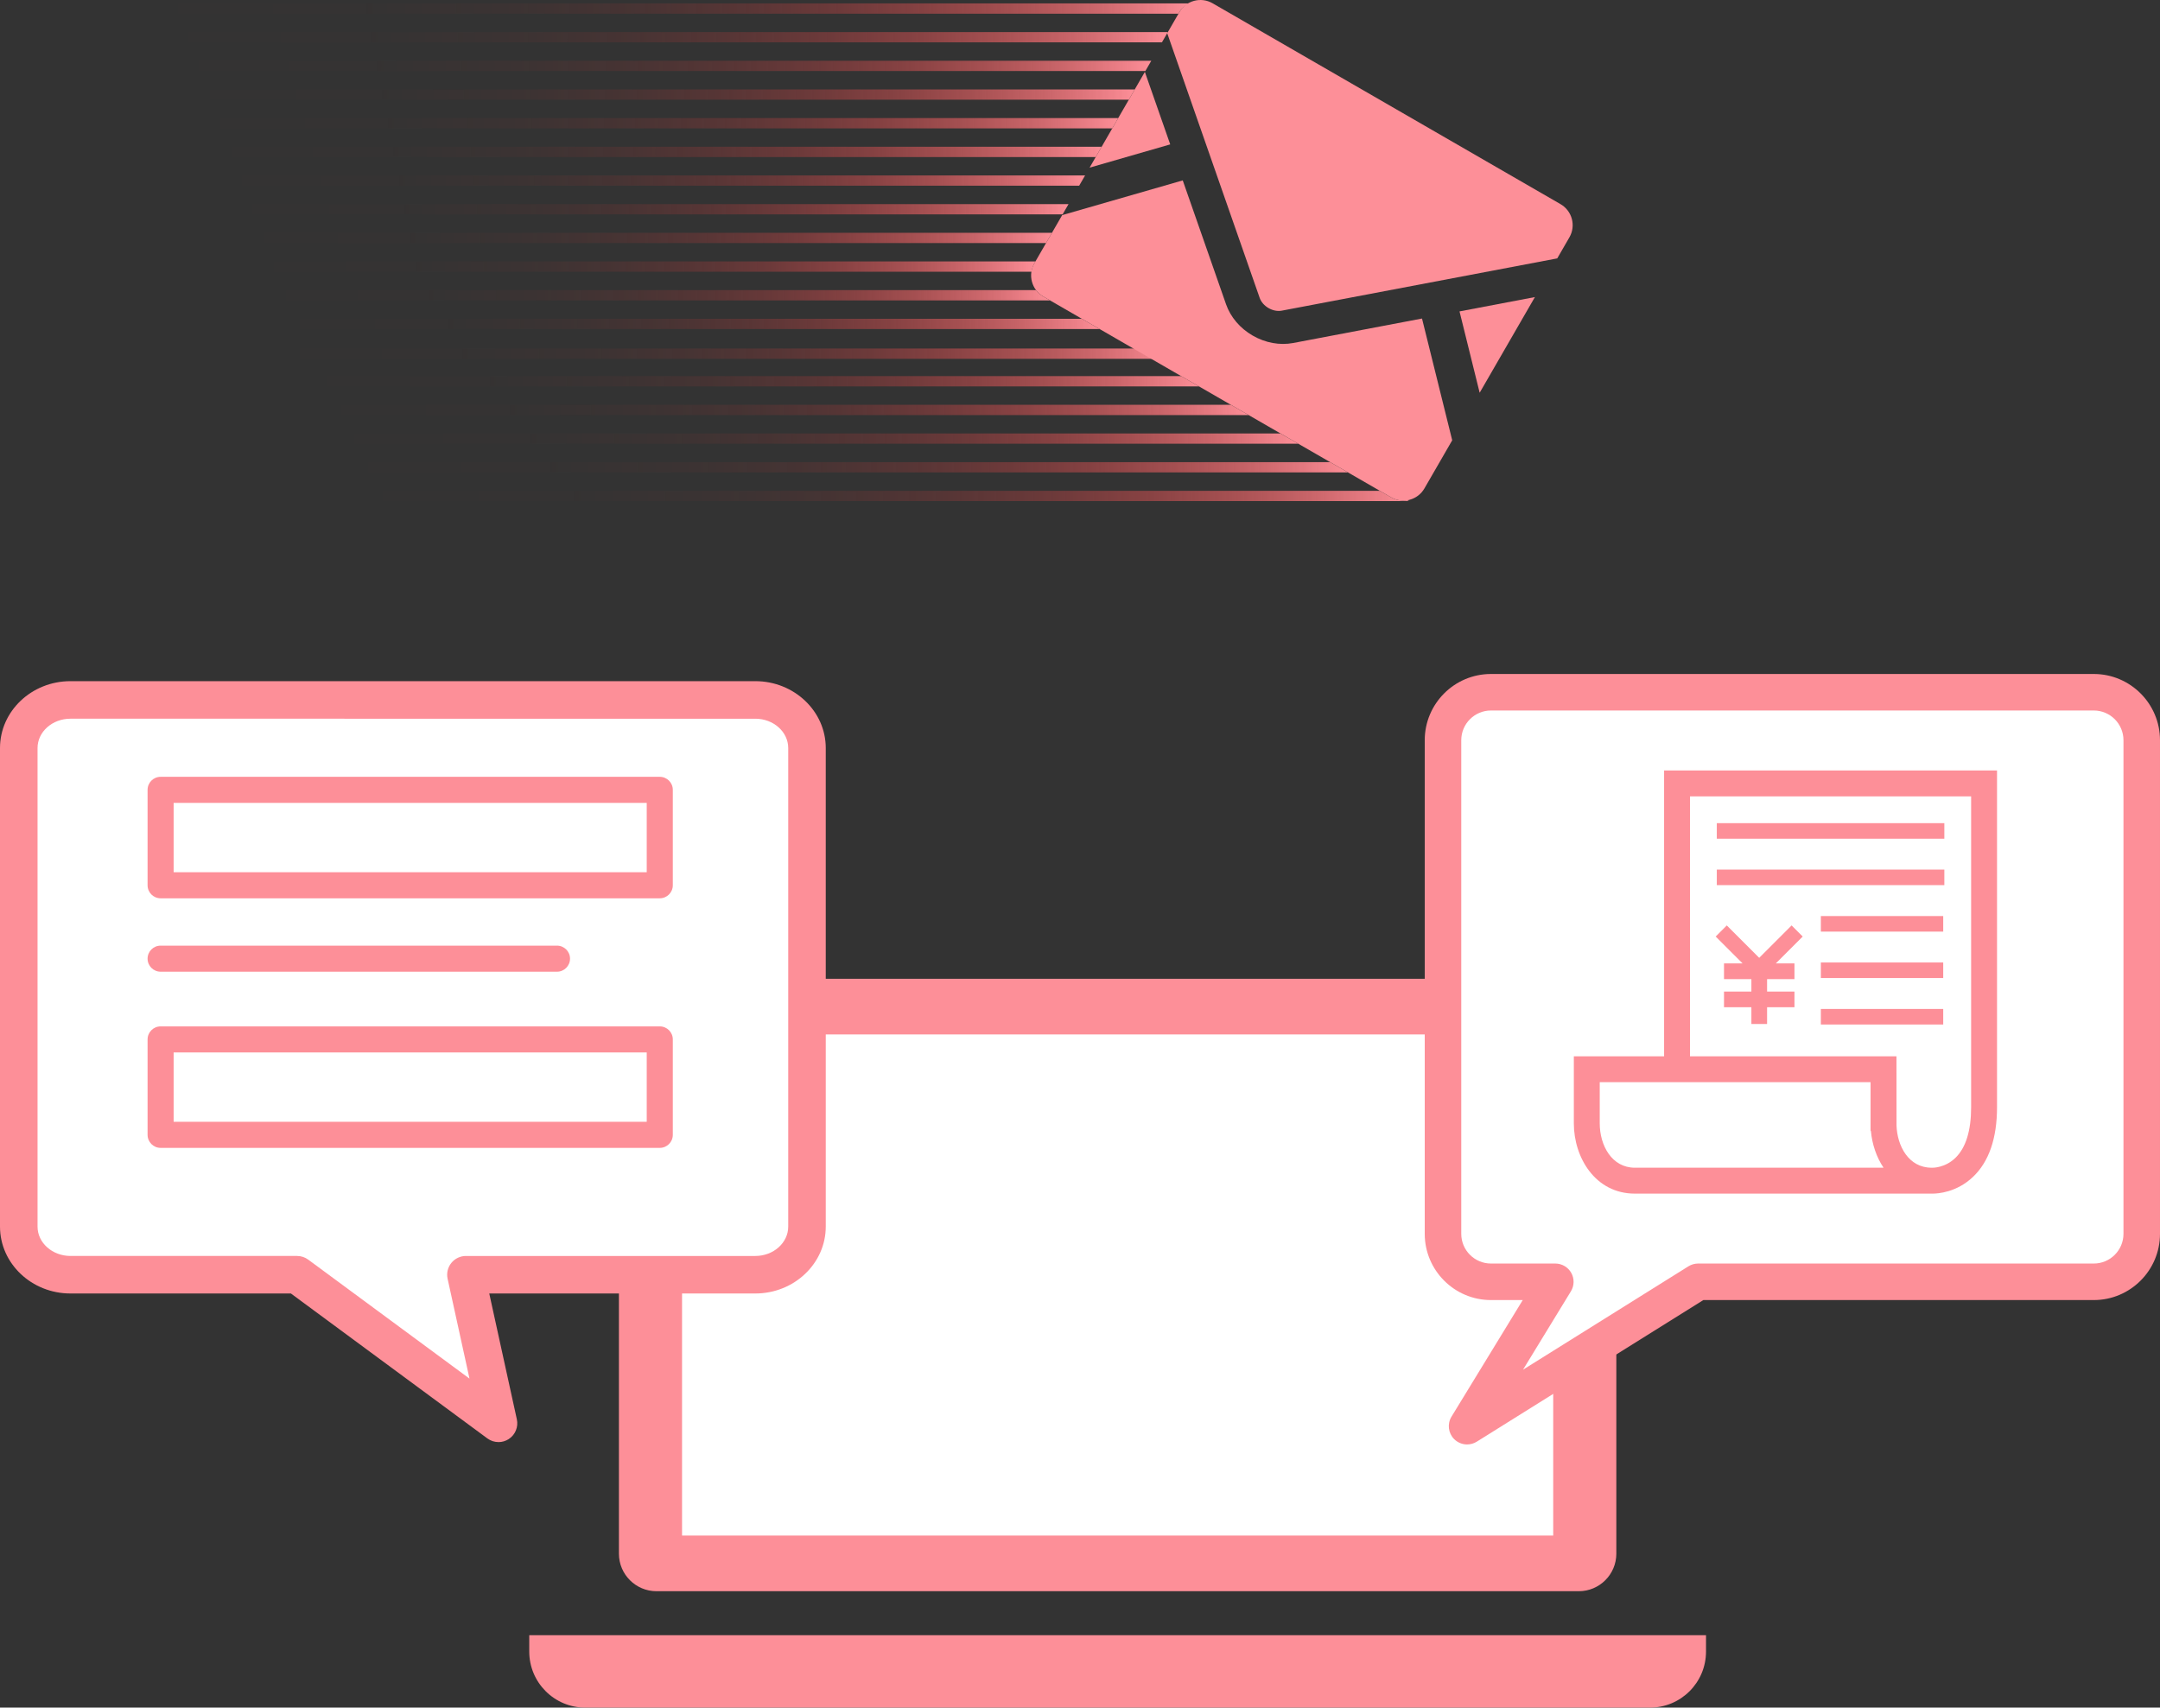 <?xml version="1.0" encoding="UTF-8"?>
<svg id="_レイヤー_1" data-name="レイヤー_1" xmlns="http://www.w3.org/2000/svg" version="1.1" xmlns:xlink="http://www.w3.org/1999/xlink" viewBox="0 0 211.775 167.434">
  <rect x="0" y="0" width="211.775" height="167.434" fill="#333333" stroke="none"/>
  <!-- Generator: Adobe Illustrator 29.8.3, SVG Export Plug-In . SVG Version: 2.1.1 Build 3)  -->
  <defs>
    <style>
      .st0 {
        fill: url(#_名称未設定グラデーション_905);
      }

      .st1 {
        fill: #fff;
      }

      .st2 {
        fill: url(#_名称未設定グラデーション_9015);
      }

      .st3 {
        fill: url(#_名称未設定グラデーション_9014);
      }

      .st4 {
        fill: url(#_名称未設定グラデーション_9010);
      }

      .st5 {
        fill: url(#_名称未設定グラデーション_9012);
      }

      .st6 {
        fill: url(#_名称未設定グラデーション_90);
      }

      .st7 {
        fill: url(#_名称未設定グラデーション_901);
      }

      .st8 {
        fill: url(#_名称未設定グラデーション_904);
      }

      .st9 {
        fill: url(#_名称未設定グラデーション_903);
      }

      .st10 {
        fill: url(#_名称未設定グラデーション_9011);
      }

      .st11 {
        fill: url(#_名称未設定グラデーション_9013);
      }

      .st12 {
        fill: url(#_名称未設定グラデーション_907);
      }

      .st13 {
        fill: url(#_名称未設定グラデーション_9016);
      }

      .st14 {
        fill: url(#_名称未設定グラデーション_908);
      }

      .st15 {
        fill: url(#_名称未設定グラデーション_909);
      }

      .st16 {
        fill: url(#_名称未設定グラデーション_9017);
      }

      .st17 {
        fill: #fd8f98;
      }

      .st18 {
        fill: url(#_名称未設定グラデーション_906);
      }

      .st19 {
        fill: url(#_名称未設定グラデーション_902);
      }
    </style>
    <linearGradient id="_名称未設定グラデーション_90" data-name="名称未設定グラデーション 90" x1="18.65" y1="14.894" x2="108.01" y2="14.894" gradientUnits="userSpaceOnUse">
      <stop offset="0" stop-color="#fd312e" stop-opacity="0"/>
      <stop offset=".227" stop-color="#fd312f" stop-opacity=".01"/>
      <stop offset=".364" stop-color="#fd3532" stop-opacity=".043"/>
      <stop offset=".476" stop-color="#fd3a38" stop-opacity=".1"/>
      <stop offset=".576" stop-color="#fd4141" stop-opacity=".18"/>
      <stop offset=".667" stop-color="#fd4b4c" stop-opacity=".284"/>
      <stop offset=".752" stop-color="#fd5759" stop-opacity=".412"/>
      <stop offset=".832" stop-color="#fd6669" stop-opacity=".564"/>
      <stop offset=".908" stop-color="#fd767c" stop-opacity=".741"/>
      <stop offset=".978" stop-color="#fd8891" stop-opacity=".935"/>
      <stop offset="1" stop-color="#fd8f98"/>
    </linearGradient>
    <linearGradient id="_名称未設定グラデーション_901" data-name="名称未設定グラデーション 90" x1="22.179" y1="23.328" x2="103.141" y2="23.328" xlink:href="#_名称未設定グラデーション_90"/>
    <linearGradient id="_名称未設定グラデーション_902" data-name="名称未設定グラデーション 90" x1="17.474" y1="12.083" x2="109.633" y2="12.083" xlink:href="#_名称未設定グラデーション_90"/>
    <linearGradient id="_名称未設定グラデーション_903" data-name="名称未設定グラデーション 90" x1="19.826" y1="17.705" x2="106.387" y2="17.705" xlink:href="#_名称未設定グラデーション_90"/>
    <linearGradient id="_名称未設定グラデーション_904" data-name="名称未設定グラデーション 90" x1="12.769" y1=".838" x2="116.557" y2=".838" xlink:href="#_名称未設定グラデーション_90"/>
    <linearGradient id="_名称未設定グラデーション_905" data-name="名称未設定グラデーション 90" x1="13.945" y1="3.65" x2="114.502" y2="3.65" xlink:href="#_名称未設定グラデーション_90"/>
    <linearGradient id="_名称未設定グラデーション_906" data-name="名称未設定グラデーション 90" x1="15.121" y1="6.461" x2="112.879" y2="6.461" xlink:href="#_名称未設定グラデーション_90"/>
    <linearGradient id="_名称未設定グラデーション_907" data-name="名称未設定グラデーション 90" x1="16.297" y1="9.272" x2="111.256" y2="9.272" xlink:href="#_名称未設定グラデーション_90"/>
    <linearGradient id="_名称未設定グラデーション_908" data-name="名称未設定グラデーション 90" x1="21.003" y1="20.516" x2="104.764" y2="20.516" xlink:href="#_名称未設定グラデーション_90"/>
    <linearGradient id="_名称未設定グラデーション_909" data-name="名称未設定グラデーション 90" x1="31.589" y1="45.817" x2="132.162" y2="45.817" xlink:href="#_名称未設定グラデーション_90"/>
    <linearGradient id="_名称未設定グラデーション_9010" data-name="名称未設定グラデーション 90" x1="30.413" y1="43.006" x2="127.293" y2="43.006" xlink:href="#_名称未設定グラデーション_90"/>
    <linearGradient id="_名称未設定グラデーション_9011" data-name="名称未設定グラデーション 90" x1="32.766" y1="48.628" x2="138.193" y2="48.628" xlink:href="#_名称未設定グラデーション_90"/>
    <linearGradient id="_名称未設定グラデーション_9012" data-name="名称未設定グラデーション 90" x1="29.237" y1="40.195" x2="122.424" y2="40.195" xlink:href="#_名称未設定グラデーション_90"/>
    <linearGradient id="_名称未設定グラデーション_9013" data-name="名称未設定グラデーション 90" x1="24.532" y1="28.95" x2="102.948" y2="28.95" xlink:href="#_名称未設定グラデーション_90"/>
    <linearGradient id="_名称未設定グラデーション_9014" data-name="名称未設定グラデーション 90" x1="25.708" y1="31.761" x2="107.817" y2="31.761" xlink:href="#_名称未設定グラデーション_90"/>
    <linearGradient id="_名称未設定グラデーション_9015" data-name="名称未設定グラデーション 90" x1="23.355" y1="26.139" x2="101.518" y2="26.139" xlink:href="#_名称未設定グラデーション_90"/>
    <linearGradient id="_名称未設定グラデーション_9016" data-name="名称未設定グラデーション 90" x1="28.06" y1="37.383" x2="117.555" y2="37.383" xlink:href="#_名称未設定グラデーション_90"/>
    <linearGradient id="_名称未設定グラデーション_9017" data-name="名称未設定グラデーション 90" x1="25.354" y1="34.677" x2="114.849" y2="34.677" xlink:href="#_名称未設定グラデーション_90"/>
  </defs>
  <g>
    <g>
      <path class="st6" d="M108.01,14.39H19.154c-.278,0-.504.225-.504.504s.226.504.504.504h88.274l.582-1.008Z"/>
      <path class="st7" d="M103.141,22.824H22.683c-.278,0-.504.225-.504.504s.226.504.504.504h79.875l.582-1.008Z"/>
      <path class="st19" d="M109.633,11.579H17.978c-.278,0-.504.225-.504.504s.226.504.504.504h91.073l.582-1.008Z"/>
      <path class="st9" d="M106.387,17.201H20.331c-.278,0-.504.225-.504.504s.226.504.504.504h85.474l.582-1.008Z"/>
      <path class="st8" d="M115.632,1.189c.225-.389.559-.653.926-.855H13.273c-.278,0-.504.225-.504.504s.226.504.504.504h102.27l.088-.153Z"/>
      <path class="st0" d="M114.502,3.145H14.449c-.278,0-.504.226-.504.504s.226.504.504.504h99.471l.582-1.009Z"/>
      <path class="st18" d="M112.879,5.956H15.625c-.278,0-.504.226-.504.504s.226.504.504.504h96.672l.582-1.009Z"/>
      <path class="st12" d="M111.256,8.768H16.802c-.278,0-.504.225-.504.504s.226.504.504.504h93.873l.582-1.008Z"/>
      <path class="st14" d="M104.764,20.012H21.507c-.278,0-.504.225-.504.504s.226.504.504.504h82.675l.582-1.008Z"/>
      <path class="st15" d="M130.416,45.313H32.094c-.278,0-.504.225-.504.504s.226.504.504.504h100.069l-1.747-1.008Z"/>
      <path class="st4" d="M125.547,42.502H30.917c-.278,0-.504.225-.504.504s.226.504.504.504h96.376l-1.747-1.008Z"/>
      <path class="st10" d="M136.395,48.765l-1.11-.641H33.27c-.278,0-.504.225-.504.504s.226.504.504.504h104.613c.121,0,.223-.057.31-.128-.587.154-1.231.088-1.798-.239Z"/>
      <path class="st5" d="M120.678,39.69H29.741c-.278,0-.504.226-.504.504s.226.504.504.504h92.683l-1.747-1.009Z"/>
      <path class="st11" d="M102.289,29.074c-.286-.165-.524-.38-.711-.628H25.036c-.278,0-.504.225-.504.504s.226.504.504.504h77.912l-.659-.38Z"/>
      <path class="st3" d="M106.07,31.257H26.212c-.278,0-.504.225-.504.504s.226.504.504.504h81.605l-1.747-1.008Z"/>
      <path class="st2" d="M101.415,25.813l.103-.178H23.86c-.278,0-.504.225-.504.504s.226.504.504.504h77.277c.044-.284.127-.567.279-.83Z"/>
      <path class="st13" d="M115.808,36.879H28.565c-.278,0-.504.225-.504.504s.226.504.504.504h88.991l-1.747-1.008Z"/>
      <path class="st16" d="M113.102,34.173H25.859c-.278,0-.504.225-.504.504s.226.504.504.504h88.991l-1.747-1.008Z"/>
    </g>
    <g>
      <polygon class="st17" points="145.072 38.51 143.097 30.534 150.488 29.129 145.072 38.51"/>
      <polygon class="st17" points="114.733 14.158 106.828 16.438 112.247 7.051 114.733 14.158"/>
      <path class="st17" d="M142.381,43.171l-2.725,4.72c-.659,1.141-2.12,1.533-3.261.874l-34.106-19.691c-1.141-.659-1.533-2.12-.874-3.261l2.725-4.72,11.821-3.405,4.245,12.146c.443,1.26,1.367,2.351,2.61,3.069,1.243.718,2.656.975,3.968.73l12.635-2.401,2.962,11.94Z"/>
      <path class="st17" d="M153.872,23.268l-1.193,2.067-27.002,5.124c-.869.167-1.885-.419-2.175-1.256l-9.064-25.946,1.194-2.067c.659-1.141,2.116-1.527,3.257-.868l34.106,19.691c1.141.659,1.536,2.114.877,3.255Z"/>
    </g>
  </g>
  <g>
    <path class="st17" d="M154.787,95.969h-90.42c-2.035,0-3.686,1.65-3.686,3.686v52.681c0,2.035,1.65,3.685,3.686,3.685h90.42c2.035,0,3.685-1.65,3.685-3.685v-52.681c0-2.035-1.65-3.686-3.685-3.686"/>
    <rect class="st1" x="66.871" y="101.428" width="85.412" height="49.134"/>
    <path class="st17" d="M161.767,167.434H57.386c-3.036,0-5.496-2.461-5.496-5.496v-1.604h115.374v1.604c0,3.035-2.46,5.496-5.496,5.496"/>
    <path class="st1" d="M205.281,67.875h-59.101c-2.597,0-4.703,2.106-4.703,4.703v48.402c0,2.598,2.106,4.703,4.703,4.703h6.309l-8.652,14.157,22.651-14.157h38.793c2.598,0,4.703-2.105,4.703-4.703v-48.402c0-2.597-2.105-4.703-4.703-4.703"/>
    <path class="st17" d="M143.838,141.63c-.46,0-.915-.177-1.26-.518-.59-.584-.701-1.498-.268-2.206l6.986-11.433h-3.116c-3.58,0-6.493-2.913-6.493-6.493v-48.402c0-3.581,2.913-6.494,6.493-6.494h59.102c3.58,0,6.493,2.913,6.493,6.494v48.402c0,3.581-2.913,6.493-6.493,6.493h-38.28l-22.214,13.885c-.292.183-.622.272-.949.272ZM146.18,69.665c-1.606,0-2.912,1.306-2.912,2.913v48.402c0,1.606,1.305,2.912,2.912,2.912h6.309c.648,0,1.245.35,1.563.915.316.565.303,1.257-.035,1.81l-4.695,7.685,16.218-10.138c.285-.177.613-.272.949-.272h38.793c1.606,0,2.912-1.306,2.912-2.912v-48.402c0-1.606-1.305-2.913-2.912-2.913h-59.102Z"/>
    <path class="st17" d="M190.631,80.71h-22.309v1.524h22.309v-1.524ZM190.631,85.266h-22.309v1.524h22.309v-1.524ZM178.525,91.344h11.996v-1.524h-11.996v1.524ZM178.525,95.899h11.996v-1.524h-11.996v1.524ZM178.525,100.455h11.996v-1.524h-11.996v1.524ZM163.154,75.543v28.029h-8.849v6.577c0,3.338,2.097,6.887,5.983,6.887h29.072c.026.001.057.001.097.001.55,0,2.383-.121,3.981-1.64,1.565-1.486,2.358-3.784,2.358-6.834v-33.02h-32.643ZM160.289,114.496c-2.261,0-3.444-2.186-3.444-4.347v-4.039h26.553v4.757l.035.04c.118,1.282.535,2.545,1.237,3.588h-24.381ZM193.257,108.563c0,2.301-.517,3.971-1.535,4.962-1.012.985-2.211.977-2.287.972-.019-.001-.035.003-.053.003v-.004c-2.269,0-3.374-2.152-3.441-4.152l-.004-6.772h-20.243v-25.489h27.563v30.48ZM169.028,94.463v1.539h2.685v1.22h-2.685v1.54h2.685v1.644h1.539v-1.644h2.685v-1.54h-2.685v-1.22h2.685v-1.539h-1.828l2.636-2.635-1.088-1.089-3.178,3.178-3.178-3.178-1.088,1.089,2.636,2.635h-1.819Z"/>
    <path class="st1" d="M79.12,81.914v-8.57c0-2.605-2.269-4.716-5.066-4.716H6.908c-2.799,0-5.068,2.111-5.068,4.716v46.927c0,2.605,2.269,4.716,5.068,4.716h24.709l16.474,12.69-2.41-12.69h28.372c2.797,0,5.066-2.111,5.066-4.716v-38.358Z"/>
    <path class="st17" d="M48.876,141.399c-.384,0-.769-.12-1.093-.36l-19.262-14.211H6.908c-3.809,0-6.908-2.941-6.908-6.556v-46.927c0-3.615,3.099-6.556,6.908-6.556h67.146c3.808,0,6.907,2.941,6.907,6.556v46.927c0,3.615-3.099,6.556-6.907,6.556h-26.085l2.705,12.337c.164.748-.153,1.521-.796,1.938-.305.198-.654.297-1.001.297ZM6.908,70.469c-1.78,0-3.227,1.29-3.227,2.876v46.927c0,1.586,1.448,2.876,3.227,2.876h22.219c.393,0,.776.126,1.093.36l15.812,11.667-2.147-9.792c-.12-.545.015-1.114.364-1.547.349-.434.876-.687,1.433-.687h28.372c1.779,0,3.227-1.29,3.227-2.876v-46.927c0-1.586-1.448-2.876-3.227-2.876H6.908Z"/>
    <path class="st17" d="M54.611,95.277H15.747c-.706,0-1.278-.572-1.278-1.278s.572-1.278,1.278-1.278h38.863c.706,0,1.278.572,1.278,1.278s-.572,1.278-1.278,1.278Z"/>
    <path class="st17" d="M64.687,88.08H15.747c-.706,0-1.278-.572-1.278-1.278v-9.356c0-.706.572-1.278,1.278-1.278h48.94c.706,0,1.278.572,1.278,1.278v9.356c0,.706-.572,1.278-1.278,1.278ZM17.024,85.524h46.384v-6.801H17.024v6.801Z"/>
    <path class="st17" d="M64.687,112.551H15.747c-.706,0-1.278-.572-1.278-1.278v-9.356c0-.706.572-1.278,1.278-1.278h48.94c.706,0,1.278.572,1.278,1.278v9.356c0,.706-.572,1.278-1.278,1.278ZM17.024,109.995h46.384v-6.801H17.024v6.801Z"/>
  </g>
</svg>